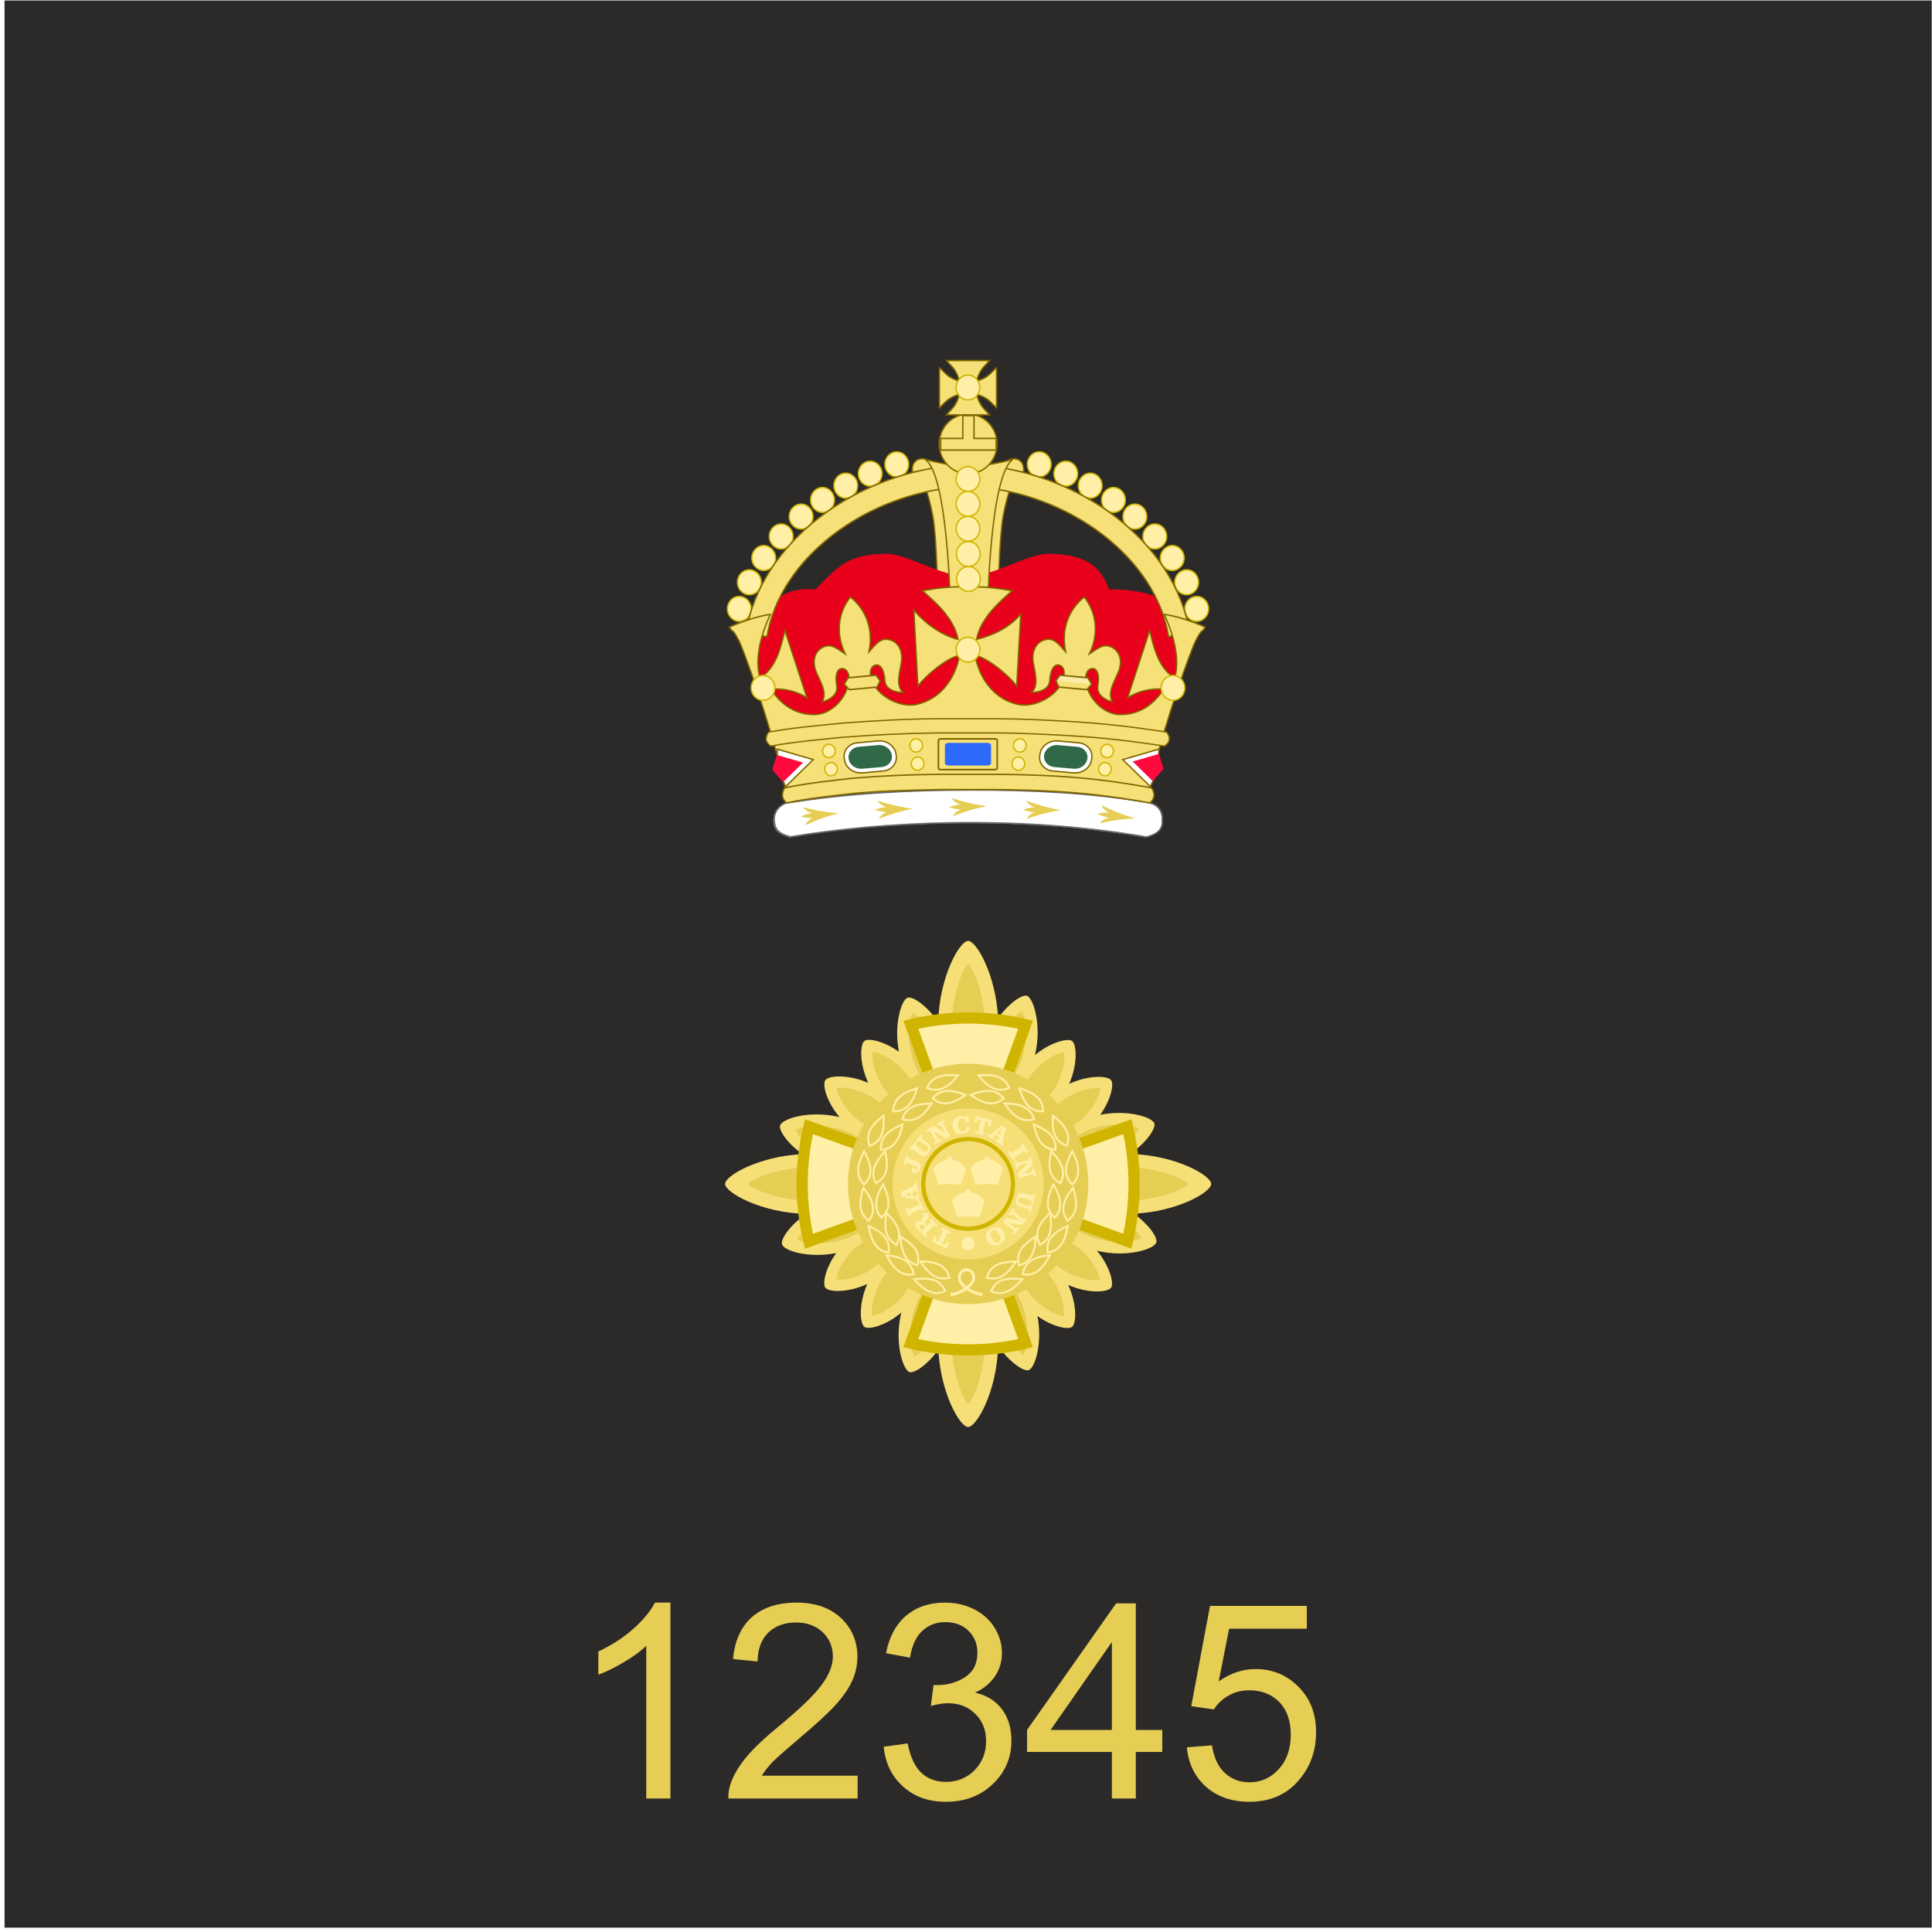 <?xml version="1.0" encoding="UTF-8" standalone="no"?>
<!-- Creator: CorelDRAW X8 -->

<svg
   xml:space="preserve"
   width="100mm"
   height="100mm"
   version="1.1"
   style="shape-rendering:geometricPrecision; text-rendering:geometricPrecision; image-rendering:optimizeQuality; fill-rule:evenodd; clip-rule:evenodd"
   viewBox="0 0 10000 10000"
   id="svg82748"
   sodipodi:docname="COLP CSupt.svg"
   inkscape:version="1.2.2 (732a01da63, 2022-12-09)"
   xmlns:inkscape="http://www.inkscape.org/namespaces/inkscape"
   xmlns:sodipodi="http://sodipodi.sourceforge.net/DTD/sodipodi-0.dtd"
   xmlns="http://www.w3.org/2000/svg"
   xmlns:svg="http://www.w3.org/2000/svg"><rect x="0" y="0" width="10000" height="10000" fill="#333333" stroke="none"/><sodipodi:namedview
   id="namedview82750"
   pagecolor="#ffffff"
   bordercolor="#000000"
   borderopacity="0.25"
   inkscape:showpageshadow="2"
   inkscape:pageopacity="0.0"
   inkscape:pagecheckerboard="0"
   inkscape:deskcolor="#d1d1d1"
   inkscape:document-units="mm"
   showgrid="false"
   inkscape:zoom="2.7172708"
   inkscape:cx="129.90976"
   inkscape:cy="189.34439"
   inkscape:window-width="3840"
   inkscape:window-height="2081"
   inkscape:window-x="3831"
   inkscape:window-y="-9"
   inkscape:window-maximized="1"
   inkscape:current-layer="Layer_x0020_1" />
 <defs
   id="defs82411">
  <style
   type="text/css"
   id="style82409">
   <![CDATA[
    .str4 {stroke:#806729;stroke-width:5.16}
    .str1 {stroke:#CFB500;stroke-width:5.16}
    .str5 {stroke:#CFB500;stroke-width:7.76}
    .str3 {stroke:#433185;stroke-width:10.6}
    .str9 {stroke:#806729;stroke-width:5.84}
    .str8 {stroke:#CFB500;stroke-width:7.05}
    .str0 {stroke:#FEFEFE;stroke-width:25}
    .str7 {stroke:#806729;stroke-width:5.06}
    .str6 {stroke:#CFB500;stroke-width:7.62}
    .str2 {stroke:#E6CD54;stroke-width:7.62}
    .fil5 {fill:none}
    .fil0 {fill:#2B2A29}
    .fil13 {fill:#CFB500}
    .fil7 {fill:#CFB500}
    .fil12 {fill:#E6CD54}
    .fil6 {fill:#E6CD54}
    .fil4 {fill:#EBEBEB}
    .fil11 {fill:#F6DF77}
    .fil9 {fill:#F6DF77}
    .fil14 {fill:#FFEFA7}
    .fil8 {fill:#FFEFA7}
    .fil3 {fill:white}
    .fil2 {fill:#772121;fill-rule:nonzero}
    .fil10 {fill:#E6CD54;fill-rule:nonzero}
    .fil1 {fill:#E8001A;fill-rule:nonzero}
    .fil15 {fill:#FFEFA7;fill-rule:nonzero}
   ]]>
  </style>
 </defs>
 <g
   id="Layer_x0020_1"
   inkscape:label="Layer 1">
  <rect
   class="fil0 str0"
   x="11"
   y="-10"
   width="10000"
   height="10000"
   id="rect82414" />
  
  <path
   class="fil10"
   d="M3470 9309l-125 0 0 -790c-29,28 -69,57 -117,85 -49,29 -92,50 -131,64l0 -120c69,-32 130,-72 182,-118 52,-47 89,-92 111,-135l80 0 0 1014z"
   id="path82671" />
  <path
   id="1"
   class="fil10"
   d="M4439 9191l0 118 -669 0c-1,-30 4,-58 15,-86 17,-45 45,-90 83,-134 37,-44 91,-95 162,-153 109,-90 183,-161 222,-214 39,-52 59,-102 59,-149 0,-49 -18,-91 -53,-125 -35,-33 -81,-50 -138,-50 -60,0 -108,18 -144,53 -36,36 -54,85 -55,149l-127 -13c9,-95 42,-168 99,-218 57,-49 134,-74 230,-74 97,0 173,27 230,80 57,54 85,121 85,201 0,40 -8,80 -25,119 -17,39 -44,80 -82,123 -39,44 -103,103 -192,178 -74,63 -122,105 -143,127 -21,23 -39,45 -53,68l496 0z" />
  <path
   id="2"
   class="fil10"
   d="M4574 9041l124 -17c14,71 38,122 72,153 34,31 76,46 126,46 59,0 108,-20 148,-60 40,-41 60,-91 60,-151 0,-57 -18,-104 -56,-141 -37,-37 -84,-55 -142,-55 -23,0 -53,4 -88,14l14 -109c8,1 15,1 20,1 53,0 101,-14 143,-41 43,-28 64,-70 64,-127 0,-46 -16,-83 -46,-113 -31,-30 -71,-45 -120,-45 -48,0 -88,16 -120,46 -33,31 -53,77 -63,138l-124 -23c16,-83 50,-148 104,-194 53,-45 120,-68 200,-68 55,0 106,11 153,35 46,24 82,56 106,97 25,41 37,84 37,130 0,43 -12,83 -35,118 -24,36 -58,65 -104,86 59,13 106,42 139,86 33,43 49,98 49,163 0,88 -32,163 -96,224 -65,62 -146,92 -244,92 -89,0 -162,-26 -221,-79 -59,-53 -92,-122 -100,-206z" />
  <path
   id="3"
   class="fil10"
   d="M5755 9309l0 -241 -439 0 0 -114 461 -655 102 0 0 655 137 0 0 114 -137 0 0 241 -124 0zm0 -355l0 -455 -317 455 317 0z" />
  <path
   id="4"
   class="fil10"
   d="M6143 9044l130 -10c10,63 32,111 67,143 35,32 77,48 127,48 61,0 111,-23 152,-68 41,-45 62,-105 62,-179 0,-71 -20,-127 -59,-168 -39,-40 -91,-61 -156,-61 -40,0 -76,9 -108,28 -32,18 -57,42 -75,71l-117 -17 97 -519 501 0 0 118 -402 0 -54 273c61,-43 124,-64 191,-64 87,0 162,31 222,92 61,61 91,139 91,235 0,92 -27,171 -80,237 -64,82 -153,123 -265,123 -91,0 -166,-26 -224,-77 -58,-52 -92,-120 -100,-205z" />
  <g
   id="g82745">
   <path
   class="fil11"
   d="M5011 6510c26,0 50,17 71,48 11,-30 27,-51 50,-58 20,-7 41,-2 64,10 0,-29 10,-52 28,-66 22,-17 53,-18 89,-5 -12,-33 -12,-63 4,-85 17,-24 52,-34 96,-29 -21,-28 -30,-55 -22,-79 6,-21 24,-37 50,-48 -31,-21 -48,-45 -48,-70 0,-26 18,-50 48,-71 -30,-10 -51,-27 -58,-50 -6,-19 -2,-41 11,-63 -30,-1 -53,-10 -67,-28 -17,-22 -17,-54 -4,-90 -34,12 -64,12 -85,-3 -25,-18 -34,-53 -30,-96 -27,21 -55,29 -79,22 -20,-7 -36,-24 -47,-50 -21,30 -45,47 -71,47 -25,0 -49,-17 -70,-48 -11,30 -28,51 -50,58 -20,7 -42,2 -64,-10 -1,29 -10,52 -28,66 -22,17 -54,18 -90,5 13,33 12,63 -3,85 -18,24 -52,34 -96,29 21,28 30,55 22,79 -6,21 -24,37 -50,48 30,21 47,45 47,70 0,26 -17,50 -48,71 31,10 51,27 59,50 6,19 2,41 -11,63 29,1 53,10 67,28 16,22 17,54 4,90 34,-12 64,-12 85,3 25,18 34,53 29,96 28,-21 55,-29 79,-22 21,7 37,24 48,50 21,-30 45,-47 70,-47zm346 -1049c79,-66 169,-89 192,-73 24,18 30,120 -15,222 99,-46 199,-43 217,-19 16,21 -1,102 -56,179 142,-28 269,12 280,45 8,26 -40,98 -125,158 233,5 419,111 419,155 0,43 -176,144 -400,154 79,57 124,124 116,149 -11,35 -154,80 -307,43 66,79 89,168 73,191 -17,25 -120,31 -222,-14 46,99 43,199 20,217 -21,16 -102,-1 -179,-56 27,142 -13,269 -46,280 -25,8 -98,-40 -158,-126 -5,234 -111,420 -155,420 -43,0 -143,-176 -154,-400 -57,79 -124,123 -149,116 -35,-11 -80,-154 -43,-308 -79,67 -168,90 -191,74 -24,-18 -30,-120 15,-222 -100,46 -199,43 -217,19 -16,-21 1,-102 56,-179 -143,28 -270,-12 -280,-45 -9,-26 39,-98 125,-158 -233,-5 -420,-111 -420,-155 0,-43 177,-144 401,-154 -80,-57 -124,-124 -116,-149 11,-35 153,-80 307,-43 -66,-79 -90,-168 -73,-191 17,-25 120,-31 222,14 -46,-99 -43,-199 -20,-217 21,-16 102,1 179,56 -28,-142 13,-269 45,-280 26,-8 99,40 158,126 6,-234 111,-420 155,-420 43,0 144,176 155,400 57,-79 124,-123 149,-116 34,11 79,154 42,307z"
   id="path82677" />
   <path
   class="fil12"
   d="M5516 5964c-13,-38 50,-94 140,-123 90,-29 198,-23 240,-1 -21,44 -104,112 -194,141 -90,29 -174,22 -186,-17zm74 164c0,-47 108,-86 241,-86 134,0 275,45 322,86 -47,41 -188,86 -322,86 -133,0 -241,-39 -241,-86zm-66 160c12,-39 95,-48 186,-20 90,29 174,95 196,139 -42,23 -149,30 -240,2 -91,-28 -154,-83 -142,-121zm-110 136c22,-31 94,-18 160,30 66,47 115,127 119,170 -42,10 -133,-10 -200,-58 -66,-47 -101,-111 -79,-142zm-117 115c30,-24 95,10 144,74 50,65 73,155 64,198 -43,-3 -124,-49 -174,-113 -49,-65 -65,-136 -34,-159zm-122 93c39,-12 94,51 123,141 29,90 24,197 1,240 -44,-21 -111,-104 -141,-195 -29,-90 -21,-173 17,-186zm-164 74c48,0 86,108 86,242 0,133 -45,274 -86,321 -40,-47 -85,-188 -85,-321 0,-134 38,-242 85,-242zm-159 -66c39,13 47,96 19,186 -28,91 -95,175 -138,197 -24,-43 -31,-150 -2,-240 28,-91 82,-155 121,-143zm-137 -109c31,22 18,93 -29,160 -48,66 -127,115 -171,119 -10,-43 11,-134 58,-200 48,-66 111,-102 142,-79zm-114 -118c23,31 -11,95 -75,145 -65,49 -155,73 -198,64 3,-43 49,-125 114,-174 64,-50 135,-65 159,-35zm-94 -121c13,38 -50,94 -141,123 -90,29 -197,23 -240,1 21,-44 105,-112 195,-141 90,-29 173,-22 186,17zm-74 -164c0,47 -108,86 -242,86 -133,0 -274,-45 -321,-86 47,-41 188,-86 321,-86 134,0 242,39 242,86zm66 -160c-12,39 -95,48 -186,20 -91,-29 -175,-95 -196,-139 42,-23 149,-30 240,-2 90,28 154,83 142,121zm110 -136c-22,31 -94,18 -160,-30 -66,-47 -115,-127 -119,-170 42,-10 133,10 199,58 66,47 102,111 80,142zm117 -115c-30,24 -95,-10 -144,-74 -50,-65 -73,-155 -65,-198 44,3 125,49 174,113 50,65 65,136 35,159zm121 -93c-38,12 -93,-51 -122,-141 -30,-90 -24,-197 -1,-240 43,21 111,104 140,195 30,90 22,173 -17,186zm164 -74c-47,0 -85,-108 -85,-242 0,-133 45,-274 85,-321 41,47 86,188 86,321 0,134 -38,242 -86,242zm160 66c-39,-13 -47,-96 -19,-186 28,-91 95,-175 138,-197 23,43 30,150 2,240 -28,91 -82,155 -121,143zm136 109c-31,-22 -17,-94 30,-160 47,-66 127,-115 170,-119 10,43 -10,134 -57,200 -48,66 -111,102 -143,79zm115 118c-23,-31 10,-95 75,-145 64,-49 155,-73 197,-64 -2,43 -48,125 -113,174 -65,50 -136,65 -159,35z"
   id="path82679" />
   <path
   class="fil13"
   d="M4966 6173l-799 290 -7 -29c-25,-100 -37,-203 -37,-306 0,-103 12,-206 37,-306l7 -29 799 290 -290 -799 30 -8c100,-24 202,-36 305,-36 103,0 206,12 306,36l29 8 -289 799 799 -290 7 29c24,100 36,203 36,306 0,103 -12,206 -36,306l-7 29 -799 -290 289 799 -29 8c-100,24 -203,36 -306,36 -103,0 -205,-12 -305,-36l-30 -8 290 -799z"
   id="path82681" />
   <path
   class="fil14"
   d="M4753 6931c85,18 172,27 258,27 87,0 174,-9 259,-27l-259 -713 -258 713zm349 -803l712 258c18,-84 27,-171 27,-258 0,-87 -9,-174 -27,-258l-712 258zm-91 -90l259 -713c-85,-18 -172,-27 -259,-27 -86,0 -173,9 -258,27l258 713zm-90 90l-713 -258c-18,84 -27,171 -27,258 0,87 9,174 27,258l713 -258z"
   id="path82683" />
   <circle
   class="fil12"
   cx="5011"
   cy="6128"
   r="622"
   id="circle82685" />
   <circle
   class="fil11"
   cx="5011"
   cy="6128"
   r="391"
   id="circle82687" />
   <path
   class="fil15"
   d="M4823 6427l14 -31 10 5c-3,7 -4,13 -3,17 1,4 5,8 10,10l1 1 23 -51c1,-2 2,-4 2,-5 0,-1 0,-2 -1,-3 0,0 -1,-1 -3,-2 -1,-1 -3,-2 -7,-4l5 -10 47 22 -5 10c-2,-1 -4,-2 -6,-3 -2,-1 -4,-1 -5,-1 -1,0 -1,0 -2,1 -1,1 -2,2 -3,5l-1 2 -22 49 1 0c6,3 11,3 15,1 4,-2 7,-7 10,-14l11 5 -14 31 -77 -35zm-32 -75l-6 -7c-5,-5 -9,-7 -12,-8 -3,0 -6,1 -9,4 -3,3 -5,6 -5,9 1,3 3,7 7,11l7 8 18 -17zm23 -22c3,-3 4,-4 4,-6 0,-1 -1,-3 -4,-5l-3 -4 8 -8 35 36 -9 8 -3 -3c-2,-3 -4,-4 -5,-4 -2,0 -3,1 -6,3l-36 34c-2,3 -3,5 -3,6 0,1 1,3 3,5l4 4 -9 8 -39 -42c-7,-8 -12,-15 -13,-21 -1,-6 2,-12 7,-17 4,-3 8,-5 13,-5 4,0 10,2 15,6 -3,-4 -5,-9 -4,-12 0,-4 2,-7 6,-11l6 -6c3,-2 4,-4 5,-6 1,-1 0,-2 -1,-3 -1,-1 -2,-1 -4,-1 -2,1 -5,3 -9,7l-6 -6c1,-1 1,-1 2,-1 0,-1 0,-1 1,-2 6,-5 11,-8 16,-8 5,-1 10,2 15,7 5,5 7,10 7,15 0,5 -3,10 -9,16l-6 5c-3,4 -5,7 -5,9 0,2 1,5 5,8l7 8 15 -14zm-29 -66l-11 5 -2 -5c-1,-3 -3,-5 -4,-5 -1,-1 -3,0 -6,1l-45 20c-3,2 -5,3 -5,4 -1,2 0,4 1,7l2 5 -10 4 -21 -47 10 -4 2 5c2,3 3,4 4,5 1,1 4,0 7,-1l45 -21c3,-1 4,-2 5,-3 0,-2 0,-4 -2,-7l-2 -5 10 -5 22 47zm-73 -92l-25 14 28 4 -3 -18zm48 45l-11 2 0 -3c-1,-3 -2,-5 -3,-6 -1,-1 -4,-2 -8,-3l-70 -10 -5 -26 63 -33c4,-1 5,-3 6,-4 1,-2 1,-3 1,-6l-1 -4 11 -2 9 47 -11 2 -1 -3c-1,-3 -1,-6 -2,-7 0,-1 -1,-1 -3,-1 0,0 -1,1 -1,1 -1,0 -1,0 -1,1l-10 5 4 24 11 2c0,0 1,0 2,0 0,0 1,0 1,0 1,0 2,-1 2,-2 1,-1 1,-3 0,-6l-1 -4 12 -2 6 38zm-62 -196c-3,-1 -5,-2 -6,-1 -1,1 -3,3 -4,6l-1 5 -11 -4 16 -48 11 4 -2 4c-1,3 -1,6 0,7 0,1 2,2 5,3l37 13c10,3 17,8 20,15 4,6 4,15 0,25 -3,9 -8,16 -14,19 -6,4 -13,5 -20,3 -4,-2 -8,-4 -10,-8 -2,-3 -2,-7 -1,-11 2,-3 4,-6 7,-7 3,-2 6,-2 9,-1 3,1 5,3 6,5 1,2 1,5 0,8 0,1 0,2 -1,2 0,1 0,2 -1,3 3,-1 5,-2 7,-4 2,-2 3,-4 4,-7 2,-4 1,-8 -1,-11 -2,-3 -6,-6 -13,-8l-37 -12zm18 -66l-9 -7 31 -39 9 7c-1,1 -1,1 -2,2 0,0 -1,1 -1,2 -2,2 -3,5 -3,6 0,2 3,5 7,9l28 21c5,4 10,6 13,6 4,0 7,-2 11,-6 4,-5 5,-10 5,-14 0,-3 -3,-7 -8,-11l-28 -22c-4,-4 -8,-5 -10,-5 -2,0 -4,1 -6,4 -1,1 -1,1 -1,2 -1,0 -1,0 -1,1l-9 -7 24 -31 9 7c-2,3 -3,5 -4,6 -1,2 -1,3 -1,4 0,1 0,1 1,2 1,1 4,3 7,6l29 23c8,6 11,12 11,20 0,8 -4,17 -11,26 -7,9 -14,14 -21,16 -8,2 -15,0 -22,-5l-30 -24c-4,-4 -8,-5 -10,-5 -2,-1 -4,1 -6,3 0,1 -1,1 -1,2 0,0 -1,1 -1,1zm101 -97c-2,-3 -3,-4 -5,-5 -1,0 -3,1 -6,2l-4 3 -6 -10 36 -21 60 36 -21 -36c-2,-3 -3,-5 -4,-5 -2,0 -4,1 -7,2l-4 3 -6 -10 35 -20 5 10 -3 2c-3,2 -5,3 -5,4 -1,2 0,4 2,6l34 60 -23 13 -64 -38 23 39c2,3 3,5 4,5 2,0 4,0 7,-2l4 -3 6 10 -35 21 -6 -10 4 -3c3,-1 5,-3 5,-4 1,-1 0,-3 -2,-6l-24 -43zm186 -28l14 -2c1,12 -1,22 -7,29 -6,7 -15,11 -27,12 -14,2 -26,0 -36,-8 -9,-7 -15,-18 -16,-32 -1,-7 -1,-13 1,-19 1,-6 4,-11 8,-16 3,-5 8,-8 13,-11 4,-3 10,-4 17,-5 5,-1 9,-1 13,0 5,1 9,3 13,5l2 -7 12 -2 4 35 -12 2c-2,-7 -5,-13 -9,-17 -5,-4 -10,-5 -16,-4 -7,1 -12,4 -15,10 -4,7 -4,15 -3,26 1,10 4,18 9,23 4,6 10,8 17,7 6,-1 11,-3 14,-8 3,-5 5,-11 4,-18zm130 -33l-7 33 -12 -3c2,-7 2,-13 0,-17 -2,-4 -6,-7 -12,-8l-1 -1 -13 54c0,3 -1,5 -1,6 0,1 1,2 2,2 0,1 1,2 3,2 1,1 4,1 8,2l-3 11 -50 -11 2 -11c3,0 5,1 7,1 2,0 4,0 5,0 1,0 2,0 2,-1 1,-1 1,-3 2,-6l0 -2 12 -52 -1 0c-6,-2 -10,-1 -14,2 -4,3 -6,8 -8,15l-11 -2 7 -33 83 19zm42 77l7 -28 -22 18 15 10zm-66 5l6 -10 3 2c2,1 4,2 6,2 2,0 4,-1 7,-4l55 -45 22 14 -18 69c-1,3 -1,6 -1,7 1,2 2,3 4,5l4 2 -6 10 -41 -26 6 -10 3 2c3,2 5,3 6,3 1,0 2,0 3,-1 0,-1 0,-1 0,-2 0,0 0,-1 1,-1l2 -11 -21 -13 -8 6c0,1 -1,1 -1,2 -1,0 -1,1 -1,1 -1,1 -1,2 -1,3 1,1 2,2 5,3l4 3 -7 9 -32 -20zm109 85l10 -6 3 4c2,3 3,5 4,5 2,0 4,0 6,-2l42 -27c3,-2 4,-3 5,-4 0,-2 -1,-4 -3,-6l-3 -5 10 -6 28 43 -10 6 -3 -4c-2,-3 -3,-5 -4,-5 -2,0 -4,0 -7,2l-41 27c-3,2 -4,3 -5,4 0,2 1,4 3,7l3 4 -10 6 -28 -43zm103 41c3,-1 5,-2 5,-3 1,-1 1,-4 0,-7l-2 -4 11 -4 12 41 -50 49 41 -12c3,-1 5,-2 5,-3 1,-1 1,-3 0,-7l-2 -5 11 -3 11 39 -11 3 -1 -4c-1,-3 -2,-5 -3,-6 -1,-1 -3,-1 -6,0l-66 19 -7 -26 52 -52 -44 12c-3,1 -5,2 -5,4 -1,1 -1,3 0,6l1 5 -11 3 -11 -39 11 -3 2 5c1,3 2,5 3,6 1,0 3,0 6,-1l48 -13zm29 173l10 3 -13 48 -11 -3c0,-1 0,-1 1,-2 0,-1 0,-1 0,-2 1,-4 1,-6 0,-8 0,-1 -4,-3 -10,-4l-33 -10c-7,-2 -12,-2 -15,-1 -3,2 -5,5 -7,10 -2,7 -2,11 0,15 2,3 6,6 12,7l34 10c5,2 9,2 11,1 2,0 3,-3 4,-6 1,-1 1,-2 1,-2 0,-1 0,-1 0,-1l11 3 -11 37 -10 -3c0,-3 1,-6 1,-7 0,-2 0,-3 0,-4 -1,-1 -2,-1 -3,-2 -1,0 -4,-1 -8,-2l-36 -10c-9,-3 -15,-8 -18,-15 -3,-8 -3,-17 1,-28 3,-11 7,-18 14,-23 6,-5 13,-6 22,-3l37 10c5,2 8,2 10,1 2,0 4,-2 5,-5 0,-1 0,-2 0,-2 0,-1 1,-1 1,-2zm-58 128c3,2 5,3 6,3 1,0 3,-2 5,-4l3 -4 9 7 -26 33 -68 -11 33 26c2,2 4,3 5,2 2,0 3,-1 5,-4l4 -4 9 7 -25 31 -9 -7 2 -3c3,-3 4,-5 3,-6 0,-1 -1,-3 -4,-5l-53 -42 16 -21 74 12 -37 -29c-2,-2 -4,-3 -5,-2 -2,0 -3,1 -6,4l-3 4 -9 -7 25 -32 9 7 -2 4c-3,3 -4,5 -4,6 1,1 2,3 5,5l38 30zm-121 84c-5,-10 -11,-17 -16,-21 -6,-3 -12,-3 -18,0 -6,4 -10,8 -10,15 -1,6 2,15 7,25 6,11 11,18 17,21 5,4 11,4 17,0 7,-3 10,-8 11,-14 0,-7 -2,-15 -8,-26zm25 -13c7,13 8,25 4,37 -4,11 -13,20 -26,27 -14,7 -26,9 -38,5 -11,-3 -20,-11 -27,-24 -6,-13 -8,-25 -4,-36 4,-11 13,-20 27,-27 13,-7 26,-9 37,-6 12,4 21,12 27,24z"
   id="path82689" />
   <circle
   class="fil5"
   cx="5011"
   cy="6128"
   r="263"
   id="circle82691" />
   <circle
   class="fil13"
   cx="5011"
   cy="6128"
   r="243"
   id="circle82693" />
   <circle
   class="fil11"
   cx="5011"
   cy="6128"
   r="221"
   id="circle82695" />
   <path
   class="fil14"
   d="M5022 6168c23,5 67,22 73,55l-27 78c-38,-7 -76,-7 -114,0l-26 -77c5,-34 49,-51 72,-56 0,-1 0,-1 0,-2 0,-6 5,-11 11,-11 6,0 11,5 11,11 0,0 0,1 0,2z"
   id="path82697" />
   <circle
   class="fil14"
   cx="5011"
   cy="6437"
   r="34"
   id="circle82699" />
   <path
   class="fil14"
   d="M4927 6000c22,5 66,23 72,56l-27 77c-38,-6 -76,-6 -113,0l-27 -77c5,-33 50,-51 73,-56 -1,0 -1,-1 -1,-1 0,-7 5,-12 12,-12 6,0 11,5 11,12 0,0 0,1 0,1z"
   id="path82701" />
   <path
   class="fil14"
   d="M5119 6000c23,5 67,23 72,56l-27 77c-38,-6 -75,-6 -113,0l-27 -77c5,-33 50,-51 73,-56 0,0 0,-1 0,-1 0,-7 5,-12 11,-12 6,0 11,5 11,12 0,0 0,1 0,1z"
   id="path82703" />
   <g
   id="g82741">
    <g
   id="g82721">
     <path
   id="path2856"
   class="fil14"
   d="M4820 5686c65,58 129,22 189,-20 -67,-27 -140,-45 -189,20zm14 -1c18,13 38,22 62,21 32,-1 64,-19 91,-37 -32,-12 -70,-22 -103,-15 -20,5 -36,16 -50,31z" />
     <path
   id="path2874"
   class="fil14"
   d="M4792 5633c78,38 130,-14 176,-71 -72,-8 -147,-5 -176,71zm13 -5c21,8 43,11 65,3 30,-9 57,-35 78,-60 -35,-3 -74,-2 -103,14 -18,10 -31,25 -40,43z" />
     <path
   id="path2856_0"
   class="fil14"
   d="M4664 5796c82,29 128,-29 168,-90 -73,0 -147,11 -168,90zm13 -7c21,6 43,6 65,-4 29,-13 52,-41 70,-68 -34,1 -73,6 -101,25 -17,12 -28,28 -34,47z" />
     <path
   id="path2874_1"
   class="fil14"
   d="M4618 5757c86,6 115,-62 137,-132 -70,20 -139,50 -137,132zm10 -10c23,0 44,-6 62,-21 24,-20 39,-54 49,-85 -33,10 -69,25 -90,52 -13,16 -20,34 -21,54z" />
     <path
   id="path2856_2"
   class="fil14"
   d="M4555 5957c87,-3 109,-73 124,-145 -68,26 -133,64 -124,145zm9 -11c23,-3 43,-10 59,-27 23,-23 34,-58 41,-90 -32,14 -66,32 -85,61 -11,17 -15,36 -15,56z" />
     <path
   id="path2874_3"
   class="fil14"
   d="M4498 5937c82,-26 85,-99 79,-172 -58,43 -110,97 -79,172zm6 -13c21,-8 38,-21 49,-42 16,-27 17,-64 15,-97 -27,22 -55,49 -65,81 -6,20 -5,39 1,58z" />
     <path
   id="path2856_4"
   class="fil14"
   d="M4532 6131c78,-39 69,-112 52,-183 -50,52 -94,113 -52,183zm4 -14c20,-11 35,-27 43,-49 11,-30 6,-66 -1,-99 -23,26 -46,58 -51,91 -3,20 0,40 9,57z" />
     <path
   id="path2874_5"
   class="fil14"
   d="M4472 6138c65,-59 36,-126 1,-190 -35,64 -60,134 -1,190zm1 -15c15,-16 25,-35 27,-58 2,-32 -12,-66 -27,-95 -16,31 -30,67 -25,101 2,20 11,38 25,52z" />
     <path
   id="path2856_6"
   class="fil14"
   d="M4562 6310c67,-56 41,-125 9,-190 -37,62 -66,131 -9,190zm1 -15c16,-15 28,-34 30,-57 4,-32 -9,-67 -23,-97 -17,31 -32,67 -29,101 1,20 9,38 22,53z" />
     <path
   id="path2874_7"
   class="fil14"
   d="M4498 6325c54,-68 14,-130 -31,-187 -24,69 -37,142 31,187zm-2 -14c13,-18 20,-39 17,-62 -3,-32 -22,-63 -42,-90 -10,34 -18,72 -8,105 6,19 17,35 33,47z" />
     <path
   id="path2856_8"
   class="fil14"
   d="M4642 6450c44,-76 -4,-131 -57,-182 -14,72 -17,146 57,182zm-4 -14c10,-20 14,-42 8,-65 -7,-31 -31,-59 -54,-82 -6,34 -8,73 6,104 9,19 23,33 40,43z" />
     <path
   id="path2874_9"
   class="fil14"
   d="M4603 6489c17,-85 -47,-122 -113,-152 10,72 32,143 113,152zm-8 -12c3,-22 -1,-43 -13,-63 -18,-27 -49,-46 -79,-60 6,34 17,72 41,96 14,15 31,24 51,27z" />
     <path
   id="path2856_10"
   class="fil14"
   d="M4752 6555c26,-83 -33,-126 -96,-164 2,73 16,147 96,164zm-7 -12c5,-22 4,-44 -6,-65 -15,-28 -44,-50 -72,-68 2,35 9,73 30,100 12,17 29,27 48,33z" />
     <path
   id="path2874_11"
   class="fil14"
   d="M4735 6600c-11,-86 -83,-102 -156,-110 33,66 76,127 156,110zm-12 -8c-5,-22 -14,-42 -32,-57 -25,-20 -61,-28 -94,-32 17,31 39,63 69,79 18,10 37,12 57,10z" />
     <path
   id="path2856_12"
   class="fil14"
   d="M4921 6617c-20,-85 -94,-92 -167,-93 40,62 89,118 167,93zm-13 -7c-7,-22 -18,-40 -38,-53 -27,-17 -63,-21 -96,-22 19,29 45,58 76,71 19,8 39,8 58,4z" />
     <path
   id="path2874_13"
   class="fil14"
   d="M4899 6685c-32,-80 -105,-77 -178,-67 48,55 105,104 178,67zm-13 -5c-10,-20 -24,-36 -46,-46 -29,-13 -65,-12 -98,-8 24,25 53,51 86,59 20,5 39,3 58,-5z" />
    </g>
    <g
   id="g82739">
     <path
   id="path2856_14"
   class="fil14"
   d="M5203 5686c-65,58 -130,22 -190,-20 68,-27 140,-45 190,20zm-15 -1c-18,13 -38,22 -61,21 -32,-1 -64,-19 -92,-37 33,-12 71,-22 104,-15 20,5 36,16 49,31z" />
     <path
   id="path2874_15"
   class="fil14"
   d="M5231 5633c-78,38 -130,-14 -177,-71 73,-8 147,-5 177,71zm-14 -5c-20,8 -42,11 -64,3 -31,-9 -57,-35 -78,-60 34,-3 73,-2 103,14 18,10 31,25 39,43z" />
     <path
   id="path2856_16"
   class="fil14"
   d="M5359 5796c-82,29 -128,-29 -168,-90 73,0 147,11 168,90zm-13 -7c-22,6 -43,6 -65,-4 -29,-13 -52,-41 -71,-68 35,1 74,6 101,25 17,12 28,28 35,47z" />
     <path
   id="path2874_17"
   class="fil14"
   d="M5405 5757c-87,6 -116,-62 -137,-132 70,20 138,50 137,132zm-10 -10c-23,0 -44,-6 -62,-21 -24,-20 -39,-54 -49,-85 33,10 69,25 90,52 13,16 19,34 21,54z" />
     <path
   id="path2856_18"
   class="fil14"
   d="M5468 5957c-87,-3 -109,-73 -124,-145 68,26 133,64 124,145zm-10 -11c-22,-3 -42,-10 -59,-27 -22,-23 -33,-58 -41,-90 32,14 67,32 85,61 12,17 16,36 15,56z" />
     <path
   id="path2874_19"
   class="fil14"
   d="M5525 5937c-83,-26 -85,-99 -80,-172 58,43 111,97 80,172zm-6 -13c-21,-8 -38,-21 -50,-42 -15,-27 -16,-64 -15,-97 27,22 55,49 66,81 6,20 5,39 -1,58z" />
     <path
   id="path2856_20"
   class="fil14"
   d="M5490 6131c-77,-39 -68,-112 -52,-183 51,52 95,113 52,183zm-4 -14c-19,-11 -34,-27 -42,-49 -11,-30 -6,-66 0,-99 24,26 47,58 52,91 3,20 -1,40 -10,57z" />
     <path
   id="path2874_21"
   class="fil14"
   d="M5550 6138c-64,-59 -35,-126 0,-190 35,64 60,134 0,190zm0 -15c-15,-16 -26,-35 -27,-58 -3,-32 12,-66 27,-95 15,31 29,67 25,101 -2,20 -11,38 -25,52z" />
     <path
   id="path2856_22"
   class="fil14"
   d="M5460 6310c-66,-56 -41,-125 -8,-190 37,62 65,131 8,190zm-1 -15c-16,-15 -27,-34 -30,-57 -3,-32 10,-67 24,-97 17,31 32,67 29,101 -2,20 -10,38 -23,53z" />
     <path
   id="path2874_23"
   class="fil14"
   d="M5525 6325c-54,-68 -15,-130 31,-187 23,69 36,142 -31,187zm2 -14c-13,-18 -20,-39 -18,-62 3,-32 23,-63 43,-90 10,34 18,72 8,105 -6,19 -17,35 -33,47z" />
     <path
   id="path2856_24"
   class="fil14"
   d="M5381 6450c-44,-76 4,-131 57,-182 13,72 16,146 -57,182zm4 -14c-10,-20 -14,-42 -9,-65 8,-31 32,-59 55,-82 5,34 8,73 -7,104 -8,19 -22,33 -39,43z" />
     <path
   id="path2874_25"
   class="fil14"
   d="M5419 6489c-16,-85 47,-122 114,-152 -11,72 -33,143 -114,152zm9 -12c-3,-22 0,-43 13,-63 17,-27 49,-46 79,-60 -7,34 -17,72 -41,96 -14,15 -32,24 -51,27z" />
     <path
   id="path2856_26"
   class="fil14"
   d="M5271 6555c-26,-83 33,-126 96,-164 -3,73 -17,147 -96,164zm7 -12c-5,-22 -4,-44 6,-65 14,-28 44,-50 72,-68 -3,35 -9,73 -30,100 -12,17 -29,27 -48,33z" />
     <path
   id="path2874_27"
   class="fil14"
   d="M5288 6600c11,-86 83,-102 156,-110 -33,66 -76,127 -156,110zm12 -8c4,-22 14,-42 32,-57 25,-20 61,-28 94,-32 -17,31 -39,63 -69,79 -18,10 -37,12 -57,10z" />
     <path
   id="path2856_28"
   class="fil14"
   d="M5102 6617c20,-85 93,-92 166,-93 -39,62 -88,118 -166,93zm13 -7c6,-22 18,-40 38,-53 26,-17 63,-21 96,-22 -20,29 -45,58 -76,71 -19,8 -39,8 -58,4z" />
     <path
   id="path2874_29"
   class="fil14"
   d="M5123 6685c33,-80 106,-77 179,-67 -48,55 -105,104 -179,67zm14 -5c10,-20 24,-36 45,-46 29,-13 66,-12 99,-8 -24,25 -53,51 -86,59 -20,5 -40,3 -58,-5z" />
    </g>
   </g>
   <path
   class="fil14"
   d="M5003 6677c-4,3 -8,5 -11,7 -19,11 -42,21 -63,23l-8 1 -2 -16 8 -1c19,-1 40,-11 57,-20 1,-1 3,-3 5,-4 -18,-15 -34,-36 -31,-59 3,-24 20,-44 45,-44 25,0 42,20 45,44 2,23 -14,44 -32,59 2,1 4,3 6,4 16,9 37,19 56,20l8 1 -2 16 -8 -1c-21,-2 -44,-12 -62,-23 -4,-2 -8,-4 -11,-7zm0 -19c15,-13 31,-31 29,-48 -2,-16 -12,-30 -29,-30 -17,0 -28,14 -30,30 -2,17 14,35 30,48z"
   id="path82743" />
  </g>
 <g
   id="g79975"
   transform="matrix(0.818,0,0,0.856,3633.495,1220.169)"
   style="clip-rule:evenodd;fill-rule:evenodd;image-rendering:optimizeQuality;shape-rendering:geometricPrecision;text-rendering:geometricPrecision"><path
     style="fill:#ffffff;fill-opacity:1;fill-rule:evenodd;stroke:none;stroke-width:8.535"
     d="m 1690.108,3341.393 c -386.578,0.64 -775.748,32.319 -1167.186,92.796 -25.599,11.2 -43.097,25.599 -54.114,41.918 -13.934,21.439 -19.118,45.438 -16.202,68.477 3.24,22.719 7.129,44.798 33.7,64.317 13.934,10.24 34.996,19.839 68.372,28.799 565.123,-90.556 1411.511,-137.275 2254.01,0.639 28.192,-7.04 49.578,-16.319 65.132,-27.199 23.979,-16.959 34.348,-38.078 34.996,-61.438 0.971,-23.999 1.945,-56.958 -19.118,-82.557 -11.989,-15.039 -30.136,-27.839 -56.383,-34.239 0,0 -4.861,-1.6 -5.509,-1.92 -376.532,-60.798 -755.981,-90.237 -1137.698,-89.597 z"
     id="path12" /><path
     style="fill:#f6e078;fill-opacity:1;fill-rule:evenodd;stroke:#806600;stroke-width:8.535px;stroke-linecap:butt;stroke-linejoin:miter;stroke-miterlimit:4;stroke-dasharray:none;stroke-opacity:1"
     d="m 1393.289,1348.189 c -33.7,-0.319 -67.4,22.719 -62.539,79.357 58.975,-8.96 105.312,141.755 129.939,269.11 24.951,127.675 30.784,474.222 33.7,568.938 l 104.664,-3.2 c -2.916,-95.676 -10.045,-446.383 -35.32,-584.938 -21.71,-119.356 -59.947,-265.27 -128.319,-315.828 -11.665,-8.64 -26.895,-13.44 -42.125,-13.44 z m 579.704,0 c -15.23,0 -30.459,4.8 -41.801,13.44 -68.372,50.558 -106.933,196.472 -128.643,315.828 -25.275,138.555 -32.404,489.261 -35.32,584.938 l 104.664,3.2 c 2.916,-94.716 8.749,-441.263 33.7,-568.938 24.627,-127.355 71.288,-278.069 129.939,-269.11 4.861,-56.638 -28.84,-79.677 -62.539,-79.357 z"
     id="path14-6" /><path
     style="fill:#e9001a;fill-opacity:1;fill-rule:evenodd;stroke:none;stroke-width:8.535"
     d="m 2711.153,3257.876 90.407,-261.75 36.616,-108.156 90.731,-55.678 92.027,-206.392 43.421,-53.758 6.481,-190.073 c 0,0 -63.511,-134.715 -161.695,-183.353 -140.633,-69.117 -331.167,-59.518 -331.167,-59.518 0,0 -44.393,-115.196 -125.079,-159.994 -80.686,-44.798 -170.444,-55.678 -264.739,-55.678 -94.295,0 -263.443,83.197 -354.822,107.836 -47.634,12.48 -154.89,55.358 -154.89,55.358 0,0 -107.257,-42.878 -154.89,-55.358 -91.379,-24.639 -260.527,-107.836 -354.822,-107.836 -93.971,0 -180.813,9.28 -264.739,55.678 -77.769,43.198 -184.702,159.994 -184.702,159.994 0,0 -122.486,-16.64 -208.681,34.559 C 403.352,2237.435 327.851,2371.51 327.851,2371.51 l 7.453,207.672 16.85,79.357 69.344,78.717 90.407,159.034 64.808,156.794 69.344,204.792 z"
     id="path16-1" /><path
     style="fill:#ffefa7;fill-opacity:1;fill-rule:evenodd;stroke:#cfb500;stroke-width:8.535px;stroke-linecap:butt;stroke-linejoin:miter;stroke-miterlimit:4;stroke-dasharray:none;stroke-opacity:1"
     d="m 2059.188,1376.668 c -3.24,41.278 27.544,77.437 69.02,80.637 41.153,3.2 77.121,-27.839 80.686,-69.437 3.24,-41.279 -27.867,-77.437 -69.02,-80.637 -41.153,-3.2 -77.445,27.839 -80.686,69.437 z"
     id="path18-8" /><path
     style="fill:#ffefa7;fill-opacity:1;fill-rule:evenodd;stroke:#cfb500;stroke-width:8.535px;stroke-linecap:butt;stroke-linejoin:miter;stroke-miterlimit:4;stroke-dasharray:none;stroke-opacity:1"
     d="m 2227.364,1432.986 c -3.24,41.598 27.543,77.757 68.696,80.637 41.477,3.2 77.445,-27.839 80.686,-69.117 3.24,-41.278 -27.543,-77.437 -68.696,-80.637 -41.477,-3.2 -77.445,27.839 -80.686,69.117 z"
     id="path20-9" /><path
     style="fill:#ffefa7;fill-opacity:1;fill-rule:evenodd;stroke:#cfb500;stroke-width:8.535px;stroke-linecap:butt;stroke-linejoin:miter;stroke-miterlimit:4;stroke-dasharray:none;stroke-opacity:1"
     d="m 2381.93,1505.623 c -3.24,41.278 27.543,77.437 68.696,80.637 41.477,3.2 77.445,-27.839 80.686,-69.117 3.24,-41.598 -27.543,-77.757 -68.696,-80.957 -41.477,-3.2 -77.445,27.839 -80.686,69.437 z"
     id="path22-4" /><path
     style="fill:#ffefa7;fill-opacity:1;fill-rule:evenodd;stroke:#cfb500;stroke-width:8.535px;stroke-linecap:butt;stroke-linejoin:miter;stroke-miterlimit:4;stroke-dasharray:none;stroke-opacity:1"
     d="m 2529.043,1592.02 c -3.564,41.279 27.543,77.437 68.696,80.637 41.153,3.2 77.445,-27.839 80.686,-69.117 3.24,-41.598 -27.543,-77.757 -69.02,-80.957 -41.153,-3.2 -77.121,27.839 -80.362,69.437 z"
     id="path24-6" /><path
     style="fill:#ffefa7;fill-opacity:1;fill-rule:evenodd;stroke:#cfb500;stroke-width:8.535px;stroke-linecap:butt;stroke-linejoin:miter;stroke-miterlimit:4;stroke-dasharray:none;stroke-opacity:1"
     d="m 2664.491,1692.496 c -3.24,41.278 27.543,77.437 68.696,80.637 41.153,3.2 77.445,-27.839 80.685,-69.437 3.24,-41.279 -27.543,-77.437 -69.02,-80.637 -41.153,-3.2 -77.121,27.839 -80.361,69.437 z"
     id="path26-4" /><path
     style="fill:#ffefa7;fill-opacity:1;fill-rule:evenodd;stroke:#cfb500;stroke-width:8.535px;stroke-linecap:butt;stroke-linejoin:miter;stroke-miterlimit:4;stroke-dasharray:none;stroke-opacity:1"
     d="m 2790.542,1812.491 c -3.24,41.599 27.544,77.757 68.696,80.957 41.153,3.2 77.445,-27.839 80.685,-69.437 3.24,-41.279 -27.543,-77.437 -69.02,-80.637 -41.153,-3.2 -77.121,27.839 -80.362,69.117 z"
     id="path28-8" /><path
     style="fill:#ffefa7;fill-opacity:1;fill-rule:evenodd;stroke:#cfb500;stroke-width:8.535px;stroke-linecap:butt;stroke-linejoin:miter;stroke-miterlimit:4;stroke-dasharray:none;stroke-opacity:1"
     d="m 2900.715,1943.046 c -3.241,41.278 27.867,77.437 69.02,80.637 41.153,3.2 77.445,-27.839 80.686,-69.117 3.24,-41.598 -27.543,-77.757 -69.02,-80.957 -41.153,-2.88 -77.121,28.159 -80.685,69.437 z"
     id="path30-3" /><path
     style="fill:#ffefa7;fill-opacity:1;fill-rule:evenodd;stroke:#cfb500;stroke-width:8.535px;stroke-linecap:butt;stroke-linejoin:miter;stroke-miterlimit:4;stroke-dasharray:none;stroke-opacity:1"
     d="m 2991.77,2089.601 c -3.24,41.279 27.543,77.437 69.02,80.637 41.153,3.2 77.445,-27.839 80.685,-69.117 3.24,-41.598 -27.543,-77.757 -69.02,-80.637 -41.153,-3.2 -77.445,27.839 -80.686,69.117 z"
     id="path32-0" /><path
     style="fill:#ffefa7;fill-opacity:1;fill-rule:evenodd;stroke:#cfb500;stroke-width:8.535px;stroke-linecap:butt;stroke-linejoin:miter;stroke-miterlimit:4;stroke-dasharray:none;stroke-opacity:1"
     d="m 3055.606,2250.555 c -3.241,41.598 27.543,77.757 68.696,80.637 41.477,3.2 77.445,-27.839 80.686,-69.117 3.24,-41.598 -27.544,-77.757 -68.696,-80.637 -41.477,-3.2 -77.445,27.839 -80.685,69.117 z"
     id="path34-3" /><path
     style="fill:#f6e078;fill-opacity:1;fill-rule:evenodd;stroke:none;stroke-width:8.535"
     d="m 1732.233,1384.348 c 651.317,41.918 1261.157,462.062 1354.48,1017.561 l -133.504,22.079 v 0 C 2872.848,1946.886 2324.575,1558.101 1732.557,1518.103 Z"
     id="path36-1" /><path
     style="fill:none;stroke:#806600;stroke-width:8.749px;stroke-linecap:butt;stroke-linejoin:miter;stroke-miterlimit:4;stroke-dasharray:none;stroke-opacity:1"
     d="m 1731.909,1384.028 c 650.993,41.918 1260.833,462.382 1354.156,1017.881 l -133.504,21.759 h -0.326 C 2872.2,1946.566 2323.927,1558.101 1731.909,1517.783 Z"
     id="path38-9" /><path
     style="fill:#ffefa7;fill-opacity:1;fill-rule:evenodd;stroke:#cfb500;stroke-width:8.535px;stroke-linecap:butt;stroke-linejoin:miter;stroke-miterlimit:4;stroke-dasharray:none;stroke-opacity:1"
     d="m 1307.095,1376.668 c 3.24,41.278 -27.543,77.437 -69.02,80.637 -41.153,3.2 -77.121,-27.839 -80.361,-69.437 -3.564,-41.279 27.543,-77.437 68.696,-80.637 41.153,-3.2 77.445,27.839 80.686,69.437 z"
     id="path40-2" /><path
     style="fill:#ffefa7;fill-opacity:1;fill-rule:evenodd;stroke:#cfb500;stroke-width:8.535px;stroke-linecap:butt;stroke-linejoin:miter;stroke-miterlimit:4;stroke-dasharray:none;stroke-opacity:1"
     d="m 1138.919,1432.986 c 3.24,41.598 -27.543,77.757 -68.696,80.637 -41.477,3.2 -77.445,-27.839 -80.686,-69.117 -3.24,-41.278 27.543,-77.437 68.696,-80.637 41.477,-3.2 77.445,27.839 80.686,69.117 z"
     id="path42-3" /><path
     style="fill:#ffefa7;fill-opacity:1;fill-rule:evenodd;stroke:#cfb500;stroke-width:8.535px;stroke-linecap:butt;stroke-linejoin:miter;stroke-miterlimit:4;stroke-dasharray:none;stroke-opacity:1"
     d="m 984.353,1505.623 c 3.24,41.278 -27.543,77.437 -68.696,80.637 -41.477,3.2 -77.445,-27.839 -80.686,-69.117 -3.24,-41.598 27.543,-77.757 68.696,-80.957 41.477,-3.2 77.445,27.839 80.686,69.437 z"
     id="path44-5" /><path
     style="fill:#ffefa7;fill-opacity:1;fill-rule:evenodd;stroke:#cfb500;stroke-width:8.535px;stroke-linecap:butt;stroke-linejoin:miter;stroke-miterlimit:4;stroke-dasharray:none;stroke-opacity:1"
     d="m 837.564,1592.02 c 3.24,41.279 -27.867,77.437 -69.02,80.637 -41.153,3.2 -77.445,-27.839 -80.685,-69.117 -3.24,-41.598 27.543,-77.757 69.02,-80.957 41.153,-3.2 77.121,27.839 80.686,69.437 z"
     id="path46-6" /><path
     style="fill:#ffefa7;fill-opacity:1;fill-rule:evenodd;stroke:#cfb500;stroke-width:8.535px;stroke-linecap:butt;stroke-linejoin:miter;stroke-miterlimit:4;stroke-dasharray:none;stroke-opacity:1"
     d="m 701.792,1692.496 c 3.564,41.278 -27.543,77.437 -68.696,80.637 -41.153,3.2 -77.445,-27.839 -80.686,-69.437 -3.24,-41.279 27.543,-77.437 69.02,-80.637 41.153,-3.2 77.121,27.839 80.361,69.437 z"
     id="path48-3" /><path
     style="fill:#ffefa7;fill-opacity:1;fill-rule:evenodd;stroke:#cfb500;stroke-width:8.535px;stroke-linecap:butt;stroke-linejoin:miter;stroke-miterlimit:4;stroke-dasharray:none;stroke-opacity:1"
     d="m 575.741,1812.491 c 3.564,41.599 -27.543,77.757 -68.696,80.957 -41.153,3.2 -77.445,-27.839 -80.686,-69.437 -3.24,-41.279 27.543,-77.437 69.02,-80.637 41.153,-3.2 77.121,27.839 80.361,69.117 z"
     id="path50-1" /><path
     style="fill:#ffefa7;fill-opacity:1;fill-rule:evenodd;stroke:#cfb500;stroke-width:8.535px;stroke-linecap:butt;stroke-linejoin:miter;stroke-miterlimit:4;stroke-dasharray:none;stroke-opacity:1"
     d="m 465.568,1943.046 c 3.24,41.278 -27.543,77.437 -69.02,80.637 -41.153,3.2 -77.445,-27.839 -80.686,-69.117 -3.24,-41.598 27.543,-77.757 69.02,-80.957 41.153,-2.88 77.445,28.159 80.686,69.437 z"
     id="path52-6" /><path
     style="fill:#ffefa7;fill-opacity:1;fill-rule:evenodd;stroke:#cfb500;stroke-width:8.535px;stroke-linecap:butt;stroke-linejoin:miter;stroke-miterlimit:4;stroke-dasharray:none;stroke-opacity:1"
     d="m 374.513,2089.601 c 3.24,41.279 -27.543,77.437 -69.02,80.637 -41.153,3.2 -77.445,-27.839 -80.686,-69.117 -3.24,-41.598 27.543,-77.757 69.02,-80.637 41.153,-3.2 77.445,27.839 80.686,69.117 z"
     id="path54-6" /><path
     style="fill:#ffefa7;fill-opacity:1;fill-rule:evenodd;stroke:#cfb500;stroke-width:8.535px;stroke-linecap:butt;stroke-linejoin:miter;stroke-miterlimit:4;stroke-dasharray:none;stroke-opacity:1"
     d="m 310.677,2250.555 c 3.24,41.598 -27.543,77.757 -68.696,80.637 -41.153,3.2 -77.445,-27.839 -80.686,-69.117 -3.24,-41.598 27.543,-77.757 68.696,-80.637 41.477,-3.2 77.445,27.839 80.686,69.117 z"
     id="path56-0" /><path
     style="fill:#f6e078;fill-opacity:1;fill-rule:evenodd;stroke:none;stroke-width:8.535"
     d="M 1634.05,1384.348 C 982.733,1426.266 372.893,1846.41 279.57,2401.909 l 133.504,22.079 v 0 c 80.361,-477.102 628.634,-865.887 1220.652,-905.885 z"
     id="path58-4" /><path
     style="fill:none;stroke:#806600;stroke-width:8.749px;stroke-linecap:butt;stroke-linejoin:miter;stroke-miterlimit:4;stroke-dasharray:none;stroke-opacity:1"
     d="M 1632.105,1385.308 C 980.789,1427.226 370.949,1847.37 277.626,2402.869 l 133.828,21.759 v 0 C 491.815,1947.846 1039.764,1559.061 1632.105,1519.063 Z"
     id="path60-6" /><path
     style="fill:#f6e078;fill-opacity:1;fill-rule:evenodd;stroke:#806600;stroke-width:8.535px;stroke-linecap:butt;stroke-linejoin:miter;stroke-miterlimit:4;stroke-dasharray:none;stroke-opacity:1"
     d="m 1806.762,2255.994 c 6.157,-190.393 31.432,-813.089 158.779,-903.005 -124.431,29.439 -193.451,39.998 -276.081,38.078 -82.63,1.92 -151.326,-8.64 -275.756,-38.078 127.347,89.917 152.622,712.613 158.779,903.005 h 116.978 z"
     id="path62-5" /><path
     style="fill:#f6e078;fill-opacity:1;fill-rule:evenodd;stroke:none;stroke-width:8.535"
     d="m 1868.329,1258.273 c 0,99.836 -81.982,180.793 -183.082,180.793 -101.1,0 -183.082,-80.957 -183.082,-180.793 0,-99.836 81.982,-180.793 183.082,-180.793 101.1,0 183.082,80.957 183.082,180.793 z"
     id="path64-4" /><path
     style="fill:none;stroke:#806600;stroke-width:8.749px;stroke-linecap:butt;stroke-linejoin:miter;stroke-miterlimit:4;stroke-dasharray:none;stroke-opacity:1"
     d="m 1867.033,1258.912 c 0,99.836 -81.982,180.793 -183.082,180.793 -101.1,0 -183.082,-80.957 -183.082,-180.793 0,-99.516 81.982,-180.473 183.082,-180.473 101.1,0 183.082,80.957 183.082,180.473 z"
     id="path66-8" /><path
     style="fill:none;stroke:#806600;stroke-width:8.749px;stroke-linecap:butt;stroke-linejoin:miter;stroke-miterlimit:4;stroke-dasharray:none;stroke-opacity:1"
     d="m 1650.252,1087.719 v 137.915 h -139.661 v 70.397 h 350.609 v -70.397 H 1721.216 V 1087.719 Z"
     id="path68-2" /><path
     style="fill:#ffefa7;fill-opacity:1;fill-rule:evenodd;stroke:#cfb500;stroke-width:8.535px;stroke-linecap:butt;stroke-linejoin:miter;stroke-miterlimit:4;stroke-dasharray:none;stroke-opacity:1"
     d="m 1757.832,1764.173 c 4.213,41.278 -25.599,78.397 -66.752,82.557 -41.153,4.16 -78.093,-25.919 -82.63,-67.197 -4.213,-41.598 25.599,-78.397 66.752,-82.557 41.153,-4.16 78.093,25.919 82.63,67.197 z"
     id="path70-4" /><path
     style="fill:#ffefa7;fill-opacity:1;fill-rule:evenodd;stroke:#cfb500;stroke-width:8.535px;stroke-linecap:butt;stroke-linejoin:miter;stroke-miterlimit:4;stroke-dasharray:none;stroke-opacity:1"
     d="m 1757.832,1613.779 c 4.213,41.279 -25.599,78.077 -66.752,82.557 -41.153,4.16 -78.093,-25.919 -82.63,-67.517 -4.213,-41.279 25.599,-78.077 66.752,-82.237 41.153,-4.16 78.093,25.919 82.63,67.197 z"
     id="path72-2" /><path
     style="fill:#ffefa7;fill-opacity:1;fill-rule:evenodd;stroke:#cfb500;stroke-width:8.535px;stroke-linecap:butt;stroke-linejoin:miter;stroke-miterlimit:4;stroke-dasharray:none;stroke-opacity:1"
     d="m 1757.832,1463.385 c 4.213,41.278 -25.599,78.077 -66.752,82.237 -41.153,4.16 -78.093,-25.919 -82.63,-67.197 -4.213,-41.278 25.599,-78.077 66.752,-82.237 41.153,-4.48 78.093,25.919 82.63,67.198 z"
     id="path74-1" /><path
     style="fill:#f6e078;fill-opacity:1;fill-rule:evenodd;stroke:#806600;stroke-width:8.535px;stroke-linecap:butt;stroke-linejoin:miter;stroke-miterlimit:4;stroke-dasharray:none;stroke-opacity:1"
     d="m 1547.207,1083.239 c 15.23,-18.879 33.376,-32.959 47.958,-52.158 15.23,-20.479 27.219,-45.758 33.052,-71.677 -26.571,6.72 -52.494,18.239 -72.909,33.279 -19.442,14.719 -33.7,32.319 -52.818,47.358 V 797.81 c 19.118,15.039 33.376,32.639 52.818,47.358 20.414,15.039 46.337,26.559 72.909,33.279 -5.833,-25.919 -17.822,-51.198 -33.052,-71.677 -14.582,-19.199 -32.728,-33.279 -47.958,-52.158 h 271.868 c -15.23,18.879 -33.376,32.959 -47.958,52.158 -15.23,20.479 -26.895,45.758 -33.052,71.677 26.571,-6.72 52.494,-18.239 72.909,-33.279 19.442,-14.719 33.7,-32.319 52.818,-47.358 v 242.231 c -19.118,-15.039 -33.376,-32.639 -52.818,-47.358 -20.414,-15.039 -46.337,-26.559 -72.909,-33.279 6.157,25.919 17.822,51.198 33.052,71.677 14.582,19.199 32.728,33.279 47.958,52.158 z"
     id="path76-2" /><path
     style="fill:none;stroke:#666666;stroke-width:8.749px;stroke-linecap:butt;stroke-linejoin:miter;stroke-miterlimit:4;stroke-dasharray:none;stroke-opacity:1"
     d="m 1696.913,3351.312 c -386.578,0.64 -777.692,19.519 -1169.454,79.997 -25.599,11.2 -43.097,25.919 -53.79,42.238 -13.934,21.439 -19.442,45.118 -16.202,68.478 3.24,22.719 7.129,44.478 33.376,63.998 13.934,10.56 35.32,20.159 68.696,29.119 564.799,-90.556 1411.187,-137.275 2254.01,0.639 28.191,-7.04 49.578,-16.319 65.132,-27.199 23.979,-16.959 34.348,-38.078 34.996,-61.438 0.971,-23.999 1.945,-56.958 -19.118,-82.877 -12.313,-15.039 -30.459,-27.519 -56.383,-33.919 0,0 -5.185,-1.92 -5.833,-1.92 -376.532,-60.798 -753.389,-77.757 -1135.43,-77.117 z"
     id="path78-2" /><path
     style="fill:#e6cd54;fill-opacity:1;fill-rule:evenodd;stroke:none;stroke-width:8.535"
     d="m 1580.259,3400.271 c 8.749,14.399 23.007,28.799 56.059,38.718 -26.571,0.319 -60.919,11.2 -73.233,16.639 13.286,4.8 48.93,13.44 75.501,12.479 -31.432,11.84 -43.421,27.199 -50.226,41.919 27.543,-10.88 56.707,-21.119 87.814,-30.079 39.209,-11.84 81.334,-22.079 126.699,-30.719 -44.393,-5.76 -85.87,-13.44 -125.079,-22.399 -34.348,-7.68 -66.752,-16.639 -97.535,-26.559 z m 470.827,15.359 c 8.425,14.719 21.711,29.759 54.439,40.958 -26.571,-0.64 -61.243,8.96 -73.557,14.079 12.638,5.12 48.282,15.359 74.529,15.039 -31.756,10.56 -44.069,25.599 -51.522,39.998 27.867,-9.6 57.679,-18.559 88.787,-26.879 39.533,-9.92 81.982,-18.559 127.995,-25.599 -44.393,-7.36 -85.546,-16.639 -124.107,-27.199 -34.024,-8.96 -66.104,-19.199 -96.564,-30.399 z m -939.711,0.319 c 9.073,14.399 23.007,28.799 56.059,38.719 -26.571,0.319 -60.919,11.2 -72.909,16.639 12.962,4.8 48.606,13.44 75.177,12.48 -31.432,11.839 -43.097,27.199 -49.902,41.918 27.543,-10.88 56.707,-21.119 87.49,-30.079 39.209,-11.839 81.334,-22.079 126.699,-30.719 -44.393,-5.76 -85.87,-13.44 -125.079,-22.399 -34.348,-7.68 -66.752,-16.639 -97.535,-26.879 z m 1415.723,26.879 c 6.805,15.68 18.794,31.999 49.902,46.718 -26.247,-3.52 -61.891,2.24 -74.853,5.76 12.313,6.72 46.337,20.479 72.909,23.039 -33.052,7.36 -46.986,20.799 -55.735,34.559 28.84,-6.72 59.299,-12.8 91.379,-17.599 40.181,-5.76 83.278,-9.92 129.615,-12.159 -43.097,-12.16 -82.954,-25.279 -120.542,-39.679 -32.728,-12.799 -63.511,-26.239 -92.675,-40.638 z M 639.576,3455.308 c 9.721,14.079 24.627,27.519 58.327,35.839 -26.571,1.6 -60.271,14.4 -72.261,20.479 13.286,4.16 49.578,10.88 75.825,8.32 -30.46,13.44 -41.477,29.439 -47.634,44.798 27.219,-12.48 55.735,-23.999 86.194,-35.199 38.237,-13.759 79.713,-26.239 124.755,-37.118 -44.717,-3.52 -86.518,-8.64 -126.051,-15.68 -34.996,-6.08 -67.724,-13.12 -99.156,-21.439 z"
     id="path80-2" /><path
     style="fill:#f6e078;fill-opacity:1;fill-rule:evenodd;stroke:#806600;stroke-width:8.535px;stroke-linecap:butt;stroke-linejoin:miter;stroke-miterlimit:4;stroke-dasharray:none;stroke-opacity:1"
     d="m 2826.51,3367.312 c 56.383,-281.269 209.329,-711.973 284.83,-891.806 12.637,-30.399 45.689,-89.597 59.947,-89.597 l 12.313,-19.839 c -104.664,-43.518 -190.21,-67.197 -257.935,-76.477 57.031,122.875 100.452,261.43 65.456,384.945 -103.692,-63.038 -129.615,-177.273 -158.455,-287.349 l -139.337,406.704 c 59.299,-36.799 138.364,-57.598 227.799,-52.478 -60.919,91.516 -154.89,157.754 -282.561,153.594 -97.859,-3.2 -208.033,-100.796 -210.949,-220.792 2.593,-55.678 41.153,-63.678 58.975,-53.438 17.822,10.56 28.839,42.878 18.146,100.796 -10.045,54.718 48.93,87.037 92.351,97.276 -29.488,-51.838 0,-101.436 35.32,-175.673 25.275,-53.438 23.007,-121.275 -36.292,-153.274 -56.706,-31.039 -102.072,13.759 -145.493,39.998 64.808,-127.675 42.773,-255.35 -32.08,-345.587 -96.239,74.557 -148.085,192.952 -117.302,332.467 -35.644,-35.839 -68.372,-90.237 -130.911,-73.917 -65.456,16.959 -84.898,81.917 -73.881,139.835 15.554,80.637 31.756,135.675 -9.721,178.873 44.717,0.64 109.849,-16.639 113.737,-71.997 4.212,-58.878 23.007,-87.677 43.097,-93.436 19.766,-5.76 56.383,11.519 46.661,65.277 -21.062,113.916 -178.545,194.873 -288.394,172.793 -162.019,-31.999 -250.157,-168.954 -274.136,-297.269 82.954,18.239 206.088,115.516 263.767,185.273 l 25.599,-435.183 c -71.936,83.837 -180.165,130.235 -279.645,153.594 26.571,-135.035 158.131,-236.151 225.855,-294.389 -119.246,-18.879 -176.601,-23.999 -284.506,-23.999 -107.905,0 -165.26,5.12 -284.505,23.999 67.4,58.238 199.283,159.354 225.855,294.389 -99.48,-23.359 -207.708,-94.076 -279.645,-177.913 l 25.599,459.502 c 57.679,-69.757 180.813,-167.034 263.767,-185.273 -23.979,128.315 -112.441,265.27 -274.136,297.269 -109.849,22.079 -267.332,-58.878 -288.394,-172.793 -9.721,-53.758 26.895,-71.037 46.661,-65.277 20.09,5.76 38.885,34.559 43.097,93.436 3.889,55.358 69.02,72.637 113.737,71.997 -41.477,-43.198 -25.275,-98.236 -9.721,-178.873 11.017,-57.918 -8.425,-122.875 -73.881,-139.835 -62.539,-16.319 -95.591,38.079 -130.911,73.917 30.784,-139.515 -21.062,-257.91 -117.302,-332.467 -74.853,90.237 -96.887,217.912 -32.08,345.587 -43.421,-26.239 -88.786,-71.037 -145.493,-39.998 -59.299,31.999 -61.567,99.836 -36.292,153.274 35.32,74.237 64.808,123.835 35.32,175.673 43.421,-10.24 102.396,-42.558 92.351,-97.276 -10.693,-57.918 0.324,-90.237 18.146,-100.796 17.822,-10.239 56.383,-2.24 58.975,53.438 -2.916,119.996 -113.089,217.592 -210.949,220.792 -127.671,4.16 -221.642,-62.078 -282.561,-153.594 89.435,-5.12 168.5,15.679 227.799,52.478 L 524.867,2387.189 c -28.839,110.076 -54.762,224.311 -158.455,287.349 -34.996,-123.515 8.425,-262.07 65.456,-384.945 -67.724,9.28 -153.27,32.959 -257.934,76.477 l 12.313,19.839 c 14.258,0 47.31,59.198 59.947,89.597 75.501,179.833 228.447,610.537 284.83,891.806 388.522,-58.558 774.127,-89.277 1147.743,-89.917 373.616,0.64 759.221,31.359 1147.743,89.917 z"
     id="path82-7" /><path
     style="fill:#f6e078;fill-opacity:1;fill-rule:evenodd;stroke:none;stroke-width:8.535"
     d="m 924.73,2672.938 176.277,-15.679 26.247,33.919 -19.118,38.078 -176.277,15.359 -31.756,-33.279 z"
     id="path84-7" /><path
     style="fill:#f6e078;fill-opacity:1;fill-rule:evenodd;stroke:none;stroke-width:8.535"
     d="m 924.73,2672.938 176.277,-15.679 26.247,33.919 -227.151,20.159 z"
     id="path86-2" /><path
     style="fill:none;stroke:#806600;stroke-width:9.073px;stroke-linecap:butt;stroke-linejoin:miter;stroke-miterlimit:4;stroke-dasharray:none;stroke-opacity:1"
     d="m 924.73,2672.938 176.277,-15.679 26.247,33.919 -19.118,38.078 -176.277,15.359 -31.756,-33.279 z"
     id="path88-8" /><path
     style="fill:#f6e078;fill-opacity:1;fill-rule:evenodd;stroke:none;stroke-width:8.535"
     d="m 2441.553,2672.938 -175.953,-15.679 -26.571,33.919 19.442,38.078 175.953,15.359 31.756,-33.279 z"
     id="path90-4" /><path
     style="fill:#f8eca8;fill-opacity:1;fill-rule:evenodd;stroke:none;stroke-width:8.535"
     d="m 2441.553,2672.938 -175.953,-15.679 -26.571,33.919 227.151,20.159 z"
     id="path92-1" /><path
     style="fill:none;stroke:#806600;stroke-width:9.073px;stroke-linecap:butt;stroke-linejoin:miter;stroke-miterlimit:4;stroke-dasharray:none;stroke-opacity:1"
     d="m 2441.553,2672.938 -175.953,-15.679 -26.571,33.919 19.442,38.078 175.953,15.359 31.756,-33.279 z"
     id="path94-8" /><path
     style="fill:#f6e078;fill-opacity:1;fill-rule:evenodd;stroke:#806600;stroke-width:8.535px;stroke-linecap:butt;stroke-linejoin:miter;stroke-miterlimit:4;stroke-dasharray:none;stroke-opacity:1"
     d="m 950.005,3280.595 -0.324,0.319 h -0.324 c -134.8,14.399 -290.986,30.079 -427.082,57.918 -19.118,34.239 -20.738,65.597 14.258,90.556 130.587,-26.559 284.83,-42.558 419.63,-56.958 183.082,-15.999 367.783,-20.479 551.837,-23.359 h 352.878 c 110.173,0 342.832,4.8 551.513,23.679 208.033,18.559 420.602,56.638 420.602,56.638 36.292,-27.519 32.404,-58.558 12.637,-90.556 0,0 -214.513,-39.358 -426.759,-58.238 -211.273,-19.199 -443.608,-23.679 -557.994,-23.679 h -352.878 c -186.322,0.96 -372.32,8.64 -557.994,23.679 z"
     id="path96-1" /><path
     style="fill:#f6e078;fill-opacity:1;fill-rule:nonzero;stroke:none;stroke-width:8.535"
     d="m 886.493,2947.168 -0.324,0.319 h -0.324 c -146.465,13.44 -315.613,28.159 -463.375,53.758 -20.738,31.999 -22.683,61.118 15.554,84.477 141.605,-24.639 308.808,-39.678 455.274,-53.118 198.635,-14.719 398.567,-23.999 598.175,-26.559 h 383.013 c 119.57,0 371.672,9.28 598.499,26.879 225.53,17.279 455.922,52.798 455.922,52.798 39.209,-25.599 34.996,-54.398 13.61,-84.477 0,0 -232.336,-36.479 -462.727,-54.078 -229.419,-17.599 -481.197,-26.879 -605.303,-26.879 h -383.013 c -201.876,0.96 -403.428,13.12 -604.979,26.879 z"
     id="path98-3" /><path
     style="fill:none;stroke:#806600;stroke-width:7.777px;stroke-linecap:butt;stroke-linejoin:miter;stroke-miterlimit:4;stroke-dasharray:none;stroke-opacity:1"
     d="m 884.225,2947.168 -0.324,0.64 h -0.324 c -146.141,13.44 -315.613,27.839 -463.051,53.758 -21.062,31.999 -22.683,61.118 15.23,84.477 141.929,-24.959 309.133,-39.998 455.274,-53.438 198.635,-14.719 398.891,-23.999 598.499,-26.239 h 382.689 c 119.57,0 371.672,9.28 598.499,26.559 225.53,17.599 455.922,53.118 455.922,53.118 39.533,-25.919 35.32,-54.718 13.934,-84.477 0,0 -232.66,-36.479 -463.051,-54.398 -229.419,-17.599 -481.197,-26.559 -604.979,-26.559 h -383.013 c -202.2,0.64 -403.752,12.8 -605.303,26.559 z"
     id="path100-9" /><path
     style="fill:#ffefa7;fill-opacity:1;fill-rule:evenodd;stroke:#cfb500;stroke-width:8.535px;stroke-linecap:butt;stroke-linejoin:miter;stroke-miterlimit:4;stroke-dasharray:none;stroke-opacity:1"
     d="m 460.707,2726.376 c 4.537,41.279 -25.599,78.397 -66.752,82.557 -41.153,4.16 -78.093,-25.919 -82.306,-67.198 -4.212,-41.598 25.599,-78.397 66.752,-82.557 41.153,-4.16 78.093,25.919 82.306,67.197 z"
     id="path102-8" /><path
     style="fill:#ffefa7;fill-opacity:1;fill-rule:evenodd;stroke:#cfb500;stroke-width:8.535px;stroke-linecap:butt;stroke-linejoin:miter;stroke-miterlimit:4;stroke-dasharray:none;stroke-opacity:1"
     d="m 3054.633,2726.376 c 4.213,41.279 -25.599,78.397 -66.752,82.557 -41.153,4.16 -78.094,-25.919 -82.306,-67.198 -4.212,-41.598 25.599,-78.397 66.752,-82.557 41.153,-4.16 78.093,25.919 82.305,67.197 z"
     id="path104-4" /><path
     style="fill:#ffefa7;fill-opacity:1;fill-rule:evenodd;stroke:#cfb500;stroke-width:8.535px;stroke-linecap:butt;stroke-linejoin:miter;stroke-miterlimit:4;stroke-dasharray:none;stroke-opacity:1"
     d="m 1757.832,2495.345 c 4.213,41.278 -25.599,78.397 -66.752,82.557 -41.153,4.16 -78.093,-25.919 -82.63,-67.197 -4.213,-41.279 25.599,-78.397 66.752,-82.557 41.153,-4.16 78.093,25.919 82.63,67.198 z"
     id="path106-1" /><path
     style="fill:#f6e078;fill-opacity:1;fill-rule:evenodd;stroke:none;stroke-width:8.535"
     d="m 1496.982,3042.204 h 371.996 v 185.913 h -371.996 z"
     id="path108-3" /><path
     style="fill:#f6e078;fill-opacity:1;fill-rule:evenodd;stroke:none;stroke-width:8.535"
     d="m 1496.982,3042.204 h 371.996 l -371.996,185.913 z"
     id="path110-9" /><path
     style="fill:none;stroke:#806600;stroke-width:10.045px;stroke-linecap:butt;stroke-linejoin:miter;stroke-miterlimit:4;stroke-dasharray:none;stroke-opacity:1"
     d="m 1508.647,3042.204 h 346.721 c 7.129,0 12.637,4.16 12.637,9.28 v 167.034 c 0,5.44 -5.509,9.6 -12.637,9.6 h -346.721 c -7.129,0 -12.638,-4.16 -12.638,-9.6 V 3051.484 c 0,-5.12 5.509,-9.28 12.638,-9.28 z"
     id="path112-2" /><path
     style="fill:#2d6afa;fill-opacity:1;fill-rule:evenodd;stroke:none;stroke-width:8.535"
     d="m 1558.549,3066.523 h 249.185 c 11.665,0 21.387,7.36 21.387,16.319 v 104.636 c 0,8.96 -9.721,15.999 -21.387,15.999 h -249.185 c -11.989,0 -21.386,-7.04 -21.386,-15.999 v -104.636 c 0,-8.96 9.397,-16.319 21.386,-16.319 z"
     id="path114-8" /><path
     style="fill:#ffffff;fill-opacity:1;fill-rule:evenodd;stroke:#806600;stroke-width:8.535px;stroke-linecap:butt;stroke-linejoin:miter;stroke-miterlimit:4;stroke-dasharray:none;stroke-opacity:1"
     d="m 529.403,3330.833 174.333,-163.194 -228.123,-63.358 3.888,125.435 z"
     id="path116-9" /><path
     style="fill:#ff0a3e;fill-opacity:1;fill-rule:evenodd;stroke:none;stroke-width:8.535"
     d="m 513.201,3303.954 126.375,-118.395 -165.584,-45.758 -29.487,89.276 z"
     id="path118-2" /><path
     style="fill:#ffffff;fill-opacity:1;fill-rule:evenodd;stroke:#806600;stroke-width:8.535px;stroke-linecap:butt;stroke-linejoin:miter;stroke-miterlimit:4;stroke-dasharray:none;stroke-opacity:1"
     d="m 984.353,3065.883 130.587,-11.2 c 54.438,-4.48 104.664,30.719 112.441,78.397 l 1.62,9.28 c 7.777,47.998 -29.811,90.237 -84.25,94.716 l -130.588,10.88 c -54.438,4.48 -104.664,-30.399 -112.765,-78.397 l -1.296,-8.96 c -8.101,-47.998 29.487,-90.237 84.25,-94.716 z"
     id="path120-9" /><path
     style="fill:#306947;fill-opacity:1;fill-rule:evenodd;stroke:none;stroke-width:8.535"
     d="m 992.454,3090.202 122.486,-10.24 c 41.801,-3.52 80.362,23.359 86.518,60.158 6.157,36.799 -22.683,69.117 -64.808,72.637 l -122.486,10.24 c -41.801,3.52 -80.362,-23.359 -86.518,-60.158 -6.157,-36.799 22.683,-69.437 64.808,-72.637 z"
     id="path122-2" /><path
     style="fill:#ffefa7;fill-opacity:1;fill-rule:evenodd;stroke:#cfb500;stroke-width:8.535px;stroke-linecap:butt;stroke-linejoin:miter;stroke-miterlimit:4;stroke-dasharray:none;stroke-opacity:1"
     d="m 842.748,3111.642 c 2.592,22.079 -13.61,41.598 -35.644,43.838 -22.035,2.24 -41.801,-13.759 -44.069,-35.839 -2.268,-22.079 13.61,-41.918 35.644,-44.158 22.035,-2.24 41.801,14.079 44.069,36.159 z"
     id="path124-9" /><path
     style="fill:#ffefa7;fill-opacity:1;fill-rule:evenodd;stroke:#cfb500;stroke-width:8.535px;stroke-linecap:butt;stroke-linejoin:miter;stroke-miterlimit:4;stroke-dasharray:none;stroke-opacity:1"
     d="m 856.358,3221.398 c 2.268,22.079 -13.61,41.918 -35.644,44.158 -22.035,2.24 -41.801,-13.759 -44.069,-35.839 -2.268,-22.079 13.61,-41.918 35.644,-44.158 22.035,-2.24 41.801,13.759 44.069,35.839 z"
     id="path126-7" /><path
     style="fill:#ffefa7;fill-opacity:1;fill-rule:evenodd;stroke:#cfb500;stroke-width:8.535px;stroke-linecap:butt;stroke-linejoin:miter;stroke-miterlimit:4;stroke-dasharray:none;stroke-opacity:1"
     d="m 1395.234,3079.643 c 1.62,22.079 -15.23,41.278 -37.264,42.558 -22.035,1.28 -41.153,-15.679 -42.773,-37.759 -1.296,-22.079 15.554,-41.278 37.588,-42.558 22.035,-1.28 41.153,15.359 42.449,37.759 z"
     id="path128-2" /><path
     style="fill:#ffefa7;fill-opacity:1;fill-rule:evenodd;stroke:#cfb500;stroke-width:8.535px;stroke-linecap:butt;stroke-linejoin:miter;stroke-miterlimit:4;stroke-dasharray:none;stroke-opacity:1"
     d="m 1404.306,3190.039 c 1.296,22.079 -15.23,41.278 -37.588,42.558 -22.035,1.28 -41.153,-15.359 -42.449,-37.759 -1.296,-22.079 15.554,-41.278 37.589,-42.558 22.035,-1.28 41.153,15.679 42.449,37.758 z"
     id="path130-6" /><path
     style="fill:#ffffff;fill-opacity:1;fill-rule:evenodd;stroke:#806600;stroke-width:8.535px;stroke-linecap:butt;stroke-linejoin:miter;stroke-miterlimit:4;stroke-dasharray:none;stroke-opacity:1"
     d="m 2836.88,3330.833 -174.333,-163.194 228.123,-63.358 -3.888,125.435 z"
     id="path132-6" /><path
     style="fill:#ff0a3e;fill-opacity:1;fill-rule:evenodd;stroke:none;stroke-width:8.535"
     d="m 2851.785,3297.555 -126.375,-118.395 165.259,-45.758 29.812,89.276 z"
     id="path134-8" /><path
     style="fill:#ffffff;fill-opacity:1;fill-rule:evenodd;stroke:#806600;stroke-width:8.535px;stroke-linecap:butt;stroke-linejoin:miter;stroke-miterlimit:4;stroke-dasharray:none;stroke-opacity:1"
     d="m 2381.93,3065.883 -130.588,-11.2 c -54.438,-4.48 -104.664,30.719 -112.441,78.397 l -1.619,9.28 c -7.777,47.998 29.812,90.237 84.25,94.716 l 130.588,10.88 c 54.438,4.48 104.664,-30.399 112.765,-78.397 l 1.297,-8.96 c 8.101,-47.998 -29.487,-90.237 -84.25,-94.716 z"
     id="path136-8" /><path
     style="fill:#306947;fill-opacity:1;fill-rule:evenodd;stroke:none;stroke-width:8.535"
     d="m 2374.153,3090.202 -122.811,-10.24 c -41.801,-3.52 -80.361,23.359 -86.518,60.158 -5.833,36.799 23.007,69.117 64.808,72.637 l 122.487,10.24 c 41.801,3.52 80.361,-23.359 86.518,-60.158 6.157,-36.799 -22.682,-69.437 -64.483,-72.637 z"
     id="path138-8" /><path
     style="fill:#ffefa7;fill-opacity:1;fill-rule:evenodd;stroke:#cfb500;stroke-width:8.535px;stroke-linecap:butt;stroke-linejoin:miter;stroke-miterlimit:4;stroke-dasharray:none;stroke-opacity:1"
     d="m 2523.535,3111.642 c -2.268,22.079 13.61,41.598 35.644,43.838 22.034,2.24 41.801,-13.759 44.069,-35.839 2.268,-22.079 -13.61,-41.918 -35.644,-44.158 -22.035,-2.24 -41.801,14.079 -44.069,36.159 z"
     id="path140-7" /><path
     style="fill:#ffefa7;fill-opacity:1;fill-rule:evenodd;stroke:#cfb500;stroke-width:8.535px;stroke-linecap:butt;stroke-linejoin:miter;stroke-miterlimit:4;stroke-dasharray:none;stroke-opacity:1"
     d="m 2509.925,3221.398 c -2.268,22.079 13.61,41.918 35.644,44.158 22.035,2.24 41.801,-13.759 44.069,-35.839 2.268,-22.079 -13.61,-41.918 -35.644,-44.158 -22.035,-2.24 -41.801,13.759 -44.069,35.839 z"
     id="path142-0" /><path
     style="fill:#ffefa7;fill-opacity:1;fill-rule:evenodd;stroke:#cfb500;stroke-width:8.535px;stroke-linecap:butt;stroke-linejoin:miter;stroke-miterlimit:4;stroke-dasharray:none;stroke-opacity:1"
     d="m 1971.05,3079.643 c -1.62,22.079 15.23,41.278 37.264,42.558 22.035,1.28 41.153,-15.679 42.773,-37.759 1.297,-22.079 -15.554,-41.278 -37.588,-42.558 -22.035,-1.28 -41.153,15.359 -42.449,37.759 z"
     id="path144-6" /><path
     style="fill:#ffefa7;fill-opacity:1;fill-rule:evenodd;stroke:#cfb500;stroke-width:8.535px;stroke-linecap:butt;stroke-linejoin:miter;stroke-miterlimit:4;stroke-dasharray:none;stroke-opacity:1"
     d="m 1961.976,3190.039 c -1.296,22.079 15.23,41.278 37.588,42.558 22.035,1.28 41.153,-15.359 42.449,-37.759 1.297,-22.079 -15.554,-41.278 -37.589,-42.558 -22.035,-1.28 -41.153,15.679 -42.449,37.758 z"
     id="path146-7" /><path
     style="fill:#ffefa7;fill-opacity:1;fill-rule:evenodd;stroke:#cfb500;stroke-width:8.535px;stroke-linecap:butt;stroke-linejoin:miter;stroke-miterlimit:4;stroke-dasharray:none;stroke-opacity:1"
     d="m 1608.127,912.046 c -3.24,41.278 27.543,77.437 68.696,80.637 41.477,3.2 77.445,-27.839 80.686,-69.117 3.24,-41.598 -27.543,-77.757 -68.696,-80.957 -41.477,-3.2 -77.445,27.839 -80.686,69.437 z"
     id="path148-9" /><path
     style="fill:#ffefa7;fill-opacity:1;fill-rule:evenodd;stroke:#cfb500;stroke-width:8.535px;stroke-linecap:butt;stroke-linejoin:miter;stroke-miterlimit:4;stroke-dasharray:none;stroke-opacity:1"
     d="m 1759.776,1916.807 c 4.213,41.279 -25.599,78.077 -66.752,82.237 -41.153,4.48 -78.093,-25.919 -82.306,-67.197 -4.213,-41.279 25.599,-78.077 66.752,-82.237 41.153,-4.48 78.093,25.919 82.306,67.197 z"
     id="path150-4" /><path
     style="fill:#ffefa7;fill-opacity:1;fill-rule:evenodd;stroke:#cfb500;stroke-width:8.535px;stroke-linecap:butt;stroke-linejoin:miter;stroke-miterlimit:4;stroke-dasharray:none;stroke-opacity:1"
     d="m 1760.749,2067.522 c 4.537,41.278 -25.275,78.397 -66.752,82.557 -41.153,4.16 -77.769,-25.919 -82.306,-67.197 -4.213,-41.598 25.599,-78.397 66.752,-82.557 41.153,-4.16 78.093,25.919 82.306,67.197 z"
     id="path152-1" /></g></g>
</svg>
